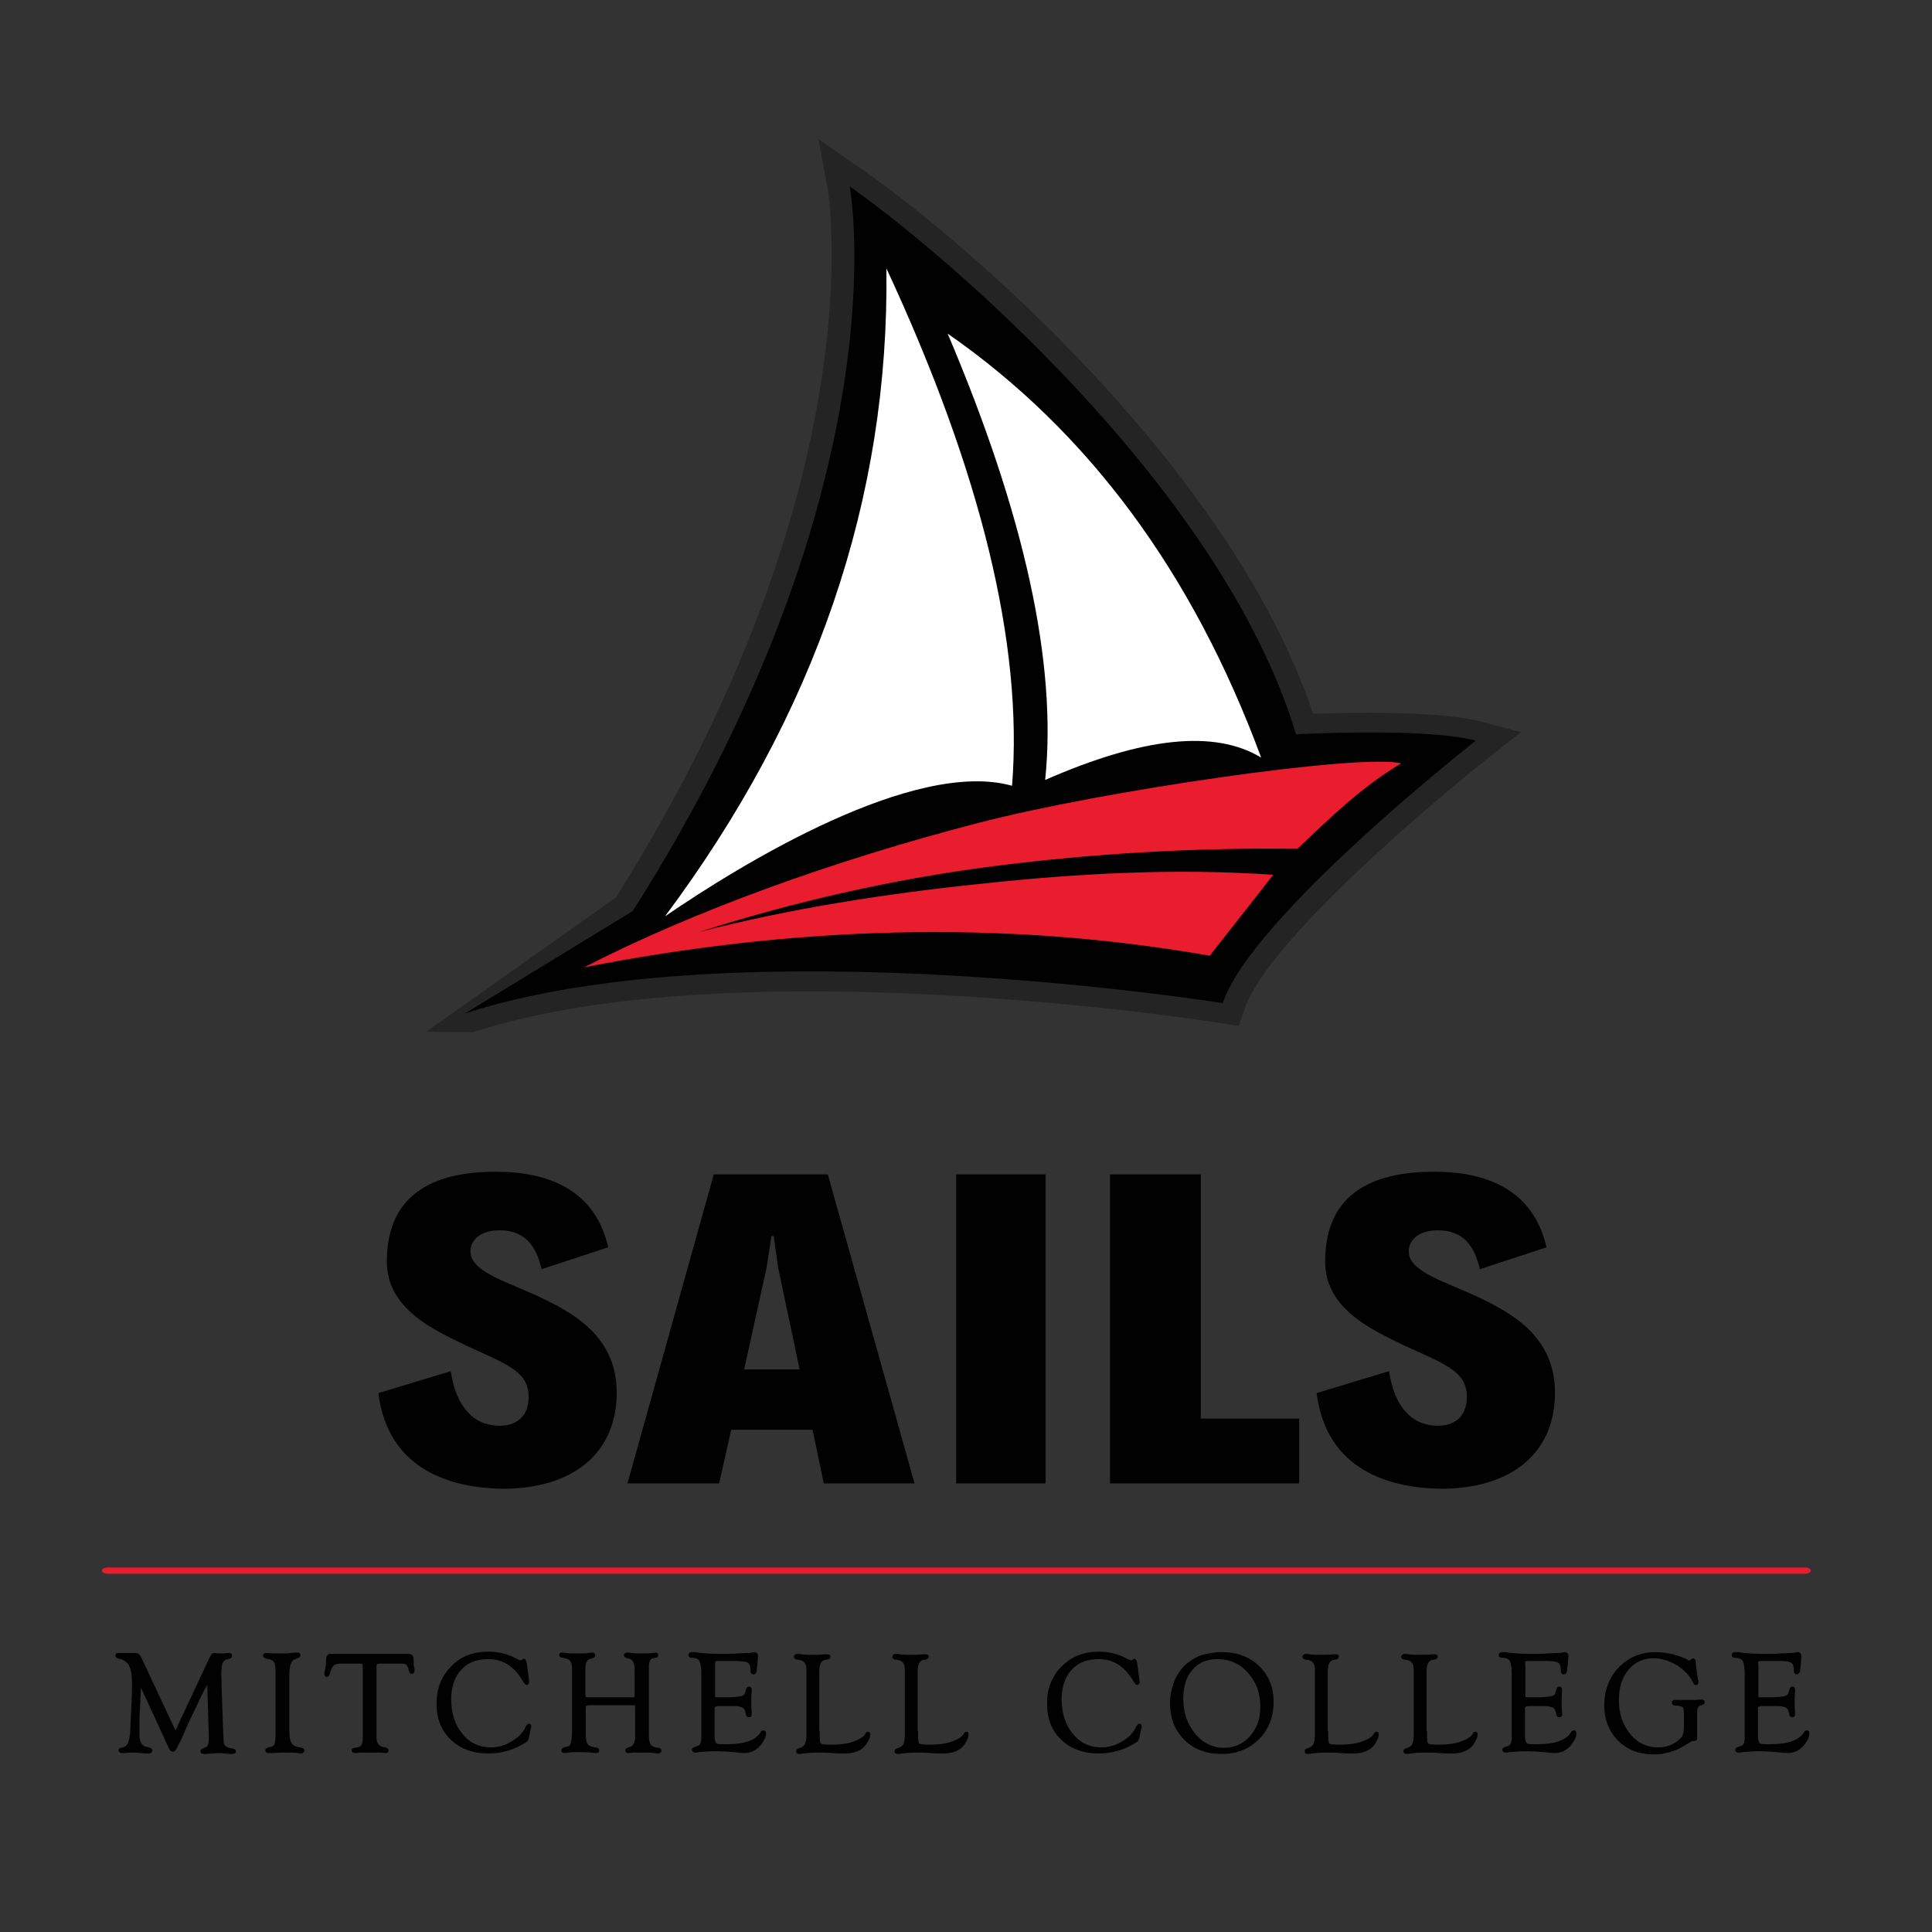 <?xml version="1.0" encoding="UTF-8"?>
<!-- Generator: Adobe Illustrator 27.9.4, SVG Export Plug-In . SVG Version: 9.03 Build 54784)  -->
<svg xmlns="http://www.w3.org/2000/svg" xmlns:xlink="http://www.w3.org/1999/xlink" version="1.1" id="Layer_1" x="0px" y="0px" viewBox="0 0 432 432" style="enable-background:new 0 0 432 432;" xml:space="preserve">
<rect x="0" y="0" width="432" height="432" fill="#333333" stroke="none"/>
<style type="text/css">
	.st0{opacity:0.3;fill:#040303;}
	.st1{fill:#010101;}
	.st2{fill:#E91D2D;}
	.st3{fill-rule:evenodd;clip-rule:evenodd;fill:#FFFFFF;}
	.st4{fill:#010101;stroke:#010101;stroke-width:0.574;stroke-miterlimit:10;}
</style>
<g>
	<g>
		<path class="st0" d="M137.7,200.7c58.4-92.7,47.5-157.4,47.4-158.3l-2.1-11.3l10.2,7.1c22,15.3,82,66.4,100.4,121.4    c8.6-0.3,28.2-0.7,37.8,1.8l8.7,2.3l-6.7,5.3c-13.6,10.7-50.1,41.7-55.1,56.6l-1.3,3.8l-4.5-0.7c-1.1-0.2-108.1-17-166.7,2.1    l-10.5-0.1L137.7,200.7z"></path>
		<path class="st1" d="M190,41.7c18.7,13,82.8,66.2,99.8,122.5c0,0,28.6-1.6,40.2,1.4c0,0-50.1,39.3-56.6,58.7    c0,0-108.7-17.4-169.4,2.3l37.5-22.9C202.4,107.7,190,41.7,190,41.7z"></path>
		<g>
			<g>
				<path class="st2" d="M270.5,213.7c4.7-6,9.3-11.8,14.2-18.1c-22.2-1.5-43.8-0.3-65.2,2c-21.3,2.2-42.5,5.5-63.2,10.8      c21.3-6.8,43.3-11.8,65.7-14.7c22.6-2.9,45.4-4.2,68.1-3.9c7.4-7,14.3-13.8,23.2-19.1c-8.8-2.3-66.9,6.1-94.5,13.3      c-32.5,8.4-63.9,19.8-88.2,32.3C177.1,207.2,223.6,205.5,270.5,213.7z"></path>
			</g>
			<g id="XMLID_00000145025436773759503570000008376728767972905644_">
				<path class="st3" d="M226.3,175.7c-21.9-6.1-60.4,17.4-77.6,29.2c33.7-45.2,50.2-93.5,49.5-144.9      C219.4,105.6,228.8,144.2,226.3,175.7L226.3,175.7z"></path>
			</g>
			<g id="XMLID_00000023274561033982257200000013672373359059685277_">
				<path class="st3" d="M233.7,174.4c21.9-9.6,37.9-11.3,48.3-5c-15.3-41.4-38.7-73-70.1-94.8C229.1,115.1,236.4,148.4,233.7,174.4      L233.7,174.4z"></path>
			</g>
		</g>
	</g>
	<g>
		<path class="st1" d="M84.6,311.5l16.2-4.9c1.2,8.2,5.3,12.2,10.9,12.2c3.5,0,6.5-1.8,6.5-6.5c0-5.8-5.3-7.4-13.9-11.4    c-7.5-3.6-17.8-8.3-17.8-18.8c0-12.9,7.6-20.1,24.4-20.1c8.9,0,21.8,2.3,25.1,16.9l-14.9,4.9c-1.2-5.3-3.8-8.7-9.4-8.7    c-4.3,0-6.5,2.2-6.5,4.7c0,4.9,9,6.9,17.3,11.1c6.8,3.4,15.4,8.7,15.4,20.5c0,13.5-9.7,21.5-25.6,21.5    C101.3,332.7,86.8,329,84.6,311.5z"></path>
		<path class="st1" d="M181.7,319.7h-18.2l-2.7,12h-20.5l19.3-69.1h25.5l19.4,69.1h-20.3L181.7,319.7z M178.8,306.2l-4.8-22.7    l-1-7.1h-0.5l-1.1,7.1l-5,22.7H178.8z"></path>
		<path class="st1" d="M213.8,262.6h20v69.1h-20V262.6z"></path>
		<path class="st1" d="M248.2,262.6h20.3v54.6h22v14.5h-42.3V262.6z"></path>
		<path class="st1" d="M294.4,311.5l16.2-4.9c1.2,8.2,5.3,12.2,10.9,12.2c3.5,0,6.5-1.8,6.5-6.5c0-5.8-5.3-7.4-13.9-11.4    c-7.5-3.6-17.8-8.3-17.8-18.8c0-12.9,7.6-20.1,24.4-20.1c8.9,0,21.8,2.3,25.1,16.9l-14.9,4.9c-1.2-5.3-3.8-8.7-9.4-8.7    c-4.3,0-6.5,2.2-6.5,4.7c0,4.9,9,6.9,17.3,11.1c6.8,3.4,15.4,8.7,15.4,20.5c0,13.5-9.7,21.5-25.6,21.5    C311.1,332.7,296.6,329,294.4,311.5z"></path>
	</g>
	<g>
		<g>
			<path class="st4" d="M46.6,375.7c-0.9,1.6-1.5,2.6-1.8,3.3l-1.4,3l-1.6,3.3c-0.1,0.2-0.5,1.2-1.3,3c-0.3,0.7-0.6,1.3-0.9,1.8     c-0.1,0.3-0.2,0.5-0.3,0.6c-0.2,0.5-0.4,0.7-0.7,0.7c-0.2,0-0.5-0.3-0.7-0.8c0-0.1-0.2-0.4-0.4-0.9l-0.3-0.7l-5.9-12.8l-0.4,7.8     c0,0.6,0,1.9,0,3.8c0,1.8,0.6,2.9,1.9,3.1c0.6,0.1,1,0.3,1,0.5c0,0.2-0.2,0.4-0.5,0.4c-0.2,0-0.4,0-0.6,0     c-1.2-0.1-2.1-0.2-2.7-0.2c-0.8,0-1.5,0-2.2,0.1c-0.2,0-0.4,0-0.5,0c-0.3,0-0.5-0.1-0.5-0.3c0-0.2,0.1-0.3,0.4-0.3     c0.8-0.2,1.3-0.5,1.6-1.1s0.5-1.4,0.6-2.7l0.2-4.6c0.2-3.3,0.2-5.4,0.2-6.3c0-1.9-0.2-3.2-0.7-4.1c-0.5-0.9-1.3-1.5-2.5-1.7     c-0.3-0.1-0.5-0.2-0.5-0.4c0-0.2,0.1-0.3,0.4-0.3c0.1,0,0.3,0,0.5,0c0.1,0,0.5,0,1.1,0c0.9,0,1.4,0,1.6,0c0.2,0,0.4,0,0.6,0     c0.5,0,0.8,0.3,1.1,1l0.2,0.4l6.6,14.1l0.8,1.6c0.1,0.3,0.2,0.4,0.3,0.4c0.1,0,0.1-0.1,0.2-0.3l0.2-0.4l0.1-0.3l7.4-15.8     c0.2-0.3,0.3-0.5,0.4-0.6c0.1-0.1,0.2-0.1,0.4-0.1c0.1,0,0.3,0,0.7,0.1c0.1,0,0.3,0,0.5,0c0.7,0,1.2,0,1.6-0.1c0.2,0,0.3,0,0.5,0     c0.2,0,0.3,0.1,0.3,0.3c0,0.2-0.1,0.3-0.3,0.4l-0.7,0.2c-0.5,0.1-0.9,0.5-1.1,1s-0.3,1.4-0.3,2.6l0.1,3.8l0.3,8.6l0.1,2     c0,0.8,0.1,1.4,0.4,1.7s0.8,0.6,1.6,0.7c0.6,0.1,0.8,0.2,0.8,0.4c0,0.2-0.2,0.3-0.6,0.3c-0.1,0-0.2,0-0.4,0l-1.2-0.1     c-0.4,0-0.8-0.1-1.3-0.1c-0.3,0-0.8,0-1.5,0.1c-1.1,0.1-1.7,0.1-1.9,0.1c-0.3,0-0.5-0.1-0.5-0.3c0-0.2,0.1-0.3,0.4-0.4     c0.6-0.2,1-0.4,1.2-0.8c0.2-0.4,0.3-1,0.3-2l-0.1-2.6L46.6,375.7z"></path>
			<path class="st4" d="M64.4,374.7v11.8c0,1.5,0.1,2.4,0.3,2.9c0.2,0.5,0.5,0.9,0.8,1.1s0.8,0.4,1.5,0.5c0.5,0.1,0.8,0.2,0.8,0.4     c0,0.2-0.2,0.4-0.5,0.4c-0.2,0-0.4,0-0.6-0.1c-0.3,0-0.9-0.1-1.7-0.1l-2.3,0l-1.9,0.1c-0.3,0-0.6,0-0.8,0c-0.3,0-0.4-0.1-0.4-0.3     c0-0.2,0.2-0.3,0.5-0.4c0.8-0.1,1.3-0.4,1.5-0.8s0.3-1.3,0.3-2.6v-13.5c0-1.3-0.1-2.2-0.4-2.6c-0.3-0.5-0.9-0.8-1.9-0.9     c-0.3-0.1-0.5-0.2-0.5-0.4c0-0.2,0.1-0.3,0.5-0.3c0.1,0,0.2,0,0.3,0c0.8,0.1,1.8,0.1,3.1,0.1c0.8,0,1.4,0,2-0.1l1.1-0.1     c0.2,0,0.3,0,0.4,0c0.3,0,0.4,0.1,0.4,0.3c0,0.2-0.1,0.3-0.4,0.4l-0.8,0.3C64.8,371.2,64.4,372.5,64.4,374.7z"></path>
			<path class="st4" d="M89.5,371.7H85c-0.5,0-0.8,0.1-0.9,0.2s-0.2,0.4-0.2,0.9v15.4l0,0.6c0.1,1.2,0.7,2,2.1,2.2     c0.4,0.1,0.6,0.2,0.6,0.4c0,0.2-0.1,0.3-0.4,0.3c-0.1,0-0.4,0-0.8-0.1c-0.2,0-0.7,0-1.4,0l-1.2,0l-1.2,0c-0.4,0-0.8,0-1.1,0     c-0.6,0.1-1,0.1-1.1,0.1c-0.3,0-0.5-0.1-0.5-0.3c0-0.2,0.2-0.3,0.5-0.3c0.8-0.1,1.4-0.3,1.6-0.7c0.3-0.3,0.4-1,0.4-1.8V373l0-0.4     c0-0.4-0.1-0.6-0.2-0.7c-0.1-0.1-0.4-0.2-0.8-0.2h-4.2c-0.8,0-1.5,0.2-1.8,0.5s-0.7,1-0.9,1.9c-0.1,0.4-0.2,0.6-0.4,0.6     c-0.2,0-0.3-0.2-0.3-0.4c0-0.2,0.1-0.6,0.2-1.2c0.2-0.8,0.2-1.4,0.2-1.9c0-0.5,0.1-0.8,0.2-0.9c0.1-0.2,0.3-0.2,0.7-0.2h16.9     c0.6,0,0.9,0.1,1,0.2c0.1,0.1,0.2,0.5,0.2,1.1s0,1.1,0.1,1.3c0.1,0.4,0.1,0.6,0.1,0.8c0,0.3-0.1,0.5-0.3,0.5     c-0.2,0-0.3-0.2-0.4-0.5c-0.1-0.7-0.4-1.2-0.7-1.5S90.3,371.7,89.5,371.7z"></path>
			<path class="st4" d="M117.5,371.9l0.5,3.8l0,0.4l0,0.2c-0.1,0.1-0.1,0.1-0.2,0.2c-0.1,0-0.3-0.2-0.6-0.7c-2-3.4-4.6-5.1-8-5.1     c-2.7,0-4.8,0.8-6.3,2.5c-1.5,1.6-2.3,3.9-2.3,6.7c0,3.3,0.9,6,2.6,8c1.7,2.1,3.9,3.1,6.6,3.1c1.6,0,3.1-0.4,4.6-1.3     c1.5-0.8,2.6-1.9,3.2-3.1c0.3-0.6,0.5-0.8,0.6-0.9c0.2,0,0.3,0.1,0.3,0.3l0,0.2l-0.1,0.3l-0.4,1.9l-0.1,0.3     c0,0.3-0.3,0.6-0.7,0.8c-2.4,1.5-5.1,2.3-8,2.3c-3.4,0-6.1-1-8.2-3s-3.1-4.6-3.1-7.9s1.1-6,3.2-8.1c2.1-2.2,4.8-3.2,8.1-3.2     c2.2,0,4.2,0.5,6.1,1.5l0.6,0.3l0.3,0.1l0.3,0.1c0.1,0,0.1,0,0.2-0.1c0.2-0.2,0.4-0.3,0.5-0.3     C117.3,371.3,117.4,371.5,117.5,371.9z"></path>
			<path class="st4" d="M131.8,379.8h9.3c0.5,0,0.8,0,0.9-0.1c0.1-0.1,0.2-0.3,0.2-0.6v-5.4c0-1.1-0.1-1.9-0.4-2.3     c-0.3-0.5-0.8-0.8-1.5-0.9c-0.3-0.1-0.5-0.2-0.5-0.4c0-0.2,0.1-0.3,0.4-0.3c0.2,0,0.6,0,1.1,0.1c0.7,0.1,1.4,0.1,2.2,0.1     c1.1,0,1.9,0,2.4-0.1c0.3,0,0.5-0.1,0.6-0.1c0.3,0,0.4,0.1,0.4,0.3c0,0.2-0.1,0.3-0.4,0.3l-0.6,0.1c-0.3,0.1-0.6,0.3-0.8,0.7     c-0.2,0.4-0.3,0.9-0.3,1.4V388c0,1.1,0.2,1.9,0.5,2.3s0.9,0.7,1.8,0.8c0.3,0,0.5,0.1,0.5,0.3c0,0.2-0.1,0.4-0.4,0.4     c-0.2,0-0.5,0-0.8-0.1c-0.3,0-0.8-0.1-1.6-0.1l-1.2,0l-1.2,0c-0.2,0-0.4,0-0.8,0c-0.6,0.1-1,0.1-1.1,0.1c-0.3,0-0.4-0.1-0.4-0.3     c0-0.2,0.2-0.3,0.5-0.4c1.1-0.2,1.7-1.1,1.7-2.7l0-0.6V382c0-0.5,0-0.8-0.1-0.9s-0.4-0.1-0.9-0.1h-9.3c-0.6,0-1,0.1-1.1,0.2     c-0.1,0.1-0.2,0.4-0.2,0.9v5.8c0,1.1,0.2,1.9,0.5,2.3c0.3,0.4,1,0.7,1.9,0.8c0.4,0,0.6,0.2,0.6,0.4c0,0.2-0.1,0.3-0.5,0.3     c-0.1,0-0.4,0-0.8-0.1c-0.3,0-0.9-0.1-1.9-0.1l-1.3,0l-1,0c-0.3,0-0.6,0-1,0.1c-0.5,0-0.9,0.1-1,0.1c-0.3,0-0.4-0.1-0.4-0.3     c0-0.2,0.1-0.3,0.4-0.4l0.8-0.2c0.5-0.1,0.8-0.5,0.9-1c0.2-0.6,0.3-1.6,0.3-3.1v-13.5c0-0.9-0.2-1.6-0.5-2     c-0.3-0.4-1-0.7-1.9-0.8c-0.3,0-0.5-0.2-0.5-0.3c0-0.2,0.1-0.3,0.4-0.3c0.2,0,0.5,0,0.9,0.1c0.8,0.1,1.8,0.1,2.9,0.1     c0.7,0,1.4,0,2.1-0.1c0.3,0,0.5-0.1,0.7-0.1c0.3,0,0.5,0.1,0.5,0.3c0,0.2-0.1,0.3-0.4,0.4c-0.7,0.2-1.2,0.4-1.4,0.8     c-0.2,0.3-0.4,0.9-0.4,1.7v5.6c0,0.6,0.1,1,0.2,1.1C130.8,379.8,131.2,379.8,131.8,379.8z"></path>
			<path class="st4" d="M159.6,372.5v6.3c0,0.5,0,0.8,0.1,0.9c0.1,0.1,0.4,0.1,0.8,0.1h2.4c1.1,0,2-0.1,2.6-0.2     c0.6-0.1,0.9-0.3,1.1-0.5s0.3-0.6,0.5-1.3c0.1-0.3,0.2-0.4,0.4-0.4c0.2,0,0.3,0.2,0.3,0.4c0,0.1,0,0.2,0,0.3     c-0.1,1-0.1,1.9-0.1,2.8c0,0.6,0,1.3,0.1,1.9c0,0.2,0,0.4,0,0.5c0,0.3-0.1,0.4-0.3,0.4c-0.2,0-0.4-0.1-0.4-0.3l-0.1-0.4     c-0.1-0.7-0.4-1.2-0.8-1.4s-1-0.4-1.9-0.4h-3.5c-0.5,0-0.9,0.1-1,0.2c-0.2,0.1-0.3,0.3-0.3,0.6l0,0.5v5.8c0,0.9,0.2,1.4,0.5,1.7     s1.1,0.3,2.4,0.3c4.1,0,6.8-0.9,7.9-2.8c0.1-0.2,0.2-0.3,0.4-0.3c0.2,0,0.3,0.1,0.3,0.4c0,0.7-0.4,1.5-1.1,2.4     c-0.9,1.1-2.1,1.7-3.5,1.7c-0.3,0-0.7,0-1.2-0.1c-2-0.2-3.7-0.3-5-0.3c-1.8,0-3.1,0.1-3.9,0.2c-0.4,0.1-0.7,0.1-0.8,0.1     c-0.3,0-0.5-0.1-0.5-0.3c0-0.2,0.1-0.3,0.4-0.4l0.6-0.2c0.8-0.2,1.1-0.9,1.1-2.2l0-1v-13.3c0-1.5-0.2-2.5-0.5-3     c-0.3-0.5-1-0.8-1.9-0.8c-0.3,0-0.5-0.1-0.5-0.3c0-0.3,0.2-0.4,0.7-0.4c0.3,0,0.6,0,1.1,0.1c1.5,0.2,3.3,0.3,5.4,0.3     c1.3,0,2.4,0,3.4-0.1l2.2-0.1c0.6,0,1,0,1.1-0.1c0.3,0,0.5-0.1,0.6-0.1c0.3,0,0.5,0.2,0.5,0.5c0,0.1,0,0.2,0,0.4     c0,0.1-0.1,0.6-0.1,1.3l-0.1,0.9c-0.1,0.6-0.1,1-0.2,1.1c-0.1,0.2-0.2,0.2-0.4,0.2c-0.2,0-0.3-0.1-0.3-0.5v-0.4     c0-0.3-0.1-0.7-0.2-1c-0.2-0.5-0.6-0.8-1.2-0.9s-1.7-0.2-3.3-0.2h-2.5c-0.6,0-1.1,0.1-1.3,0.2C159.7,371.6,159.6,372,159.6,372.5     z"></path>
			<path class="st4" d="M183,387.3l0,0.6c0,1.3,0.1,2,0.4,2.2s1,0.3,2.4,0.3c2,0,3.7-0.2,5.1-0.7c1.4-0.5,2.4-1.1,2.8-1.8     c0.1-0.3,0.3-0.4,0.4-0.4c0.2,0,0.2,0.1,0.2,0.3c0,0.7-0.4,1.4-1,2.3c-0.9,1.1-2.4,1.7-4.4,1.7c-0.3,0-0.7,0-1.2,0l-1.7-0.1     c-1-0.1-2.1-0.1-3.2-0.1c-1.3,0-2.4,0.1-3.2,0.2c-0.4,0.1-0.7,0.1-0.9,0.1c-0.3,0-0.4-0.1-0.4-0.3c0-0.2,0.1-0.3,0.4-0.4     c0.7-0.2,1.2-0.5,1.5-1c0.2-0.4,0.4-1.1,0.4-2.1l0-0.7v-14.1c0-1.4-0.6-2.2-1.7-2.4l-0.7-0.1c-0.3-0.1-0.4-0.2-0.4-0.3     c0-0.2,0.2-0.4,0.5-0.4c0.2,0,0.6,0,1,0.1c0.7,0.1,1.5,0.1,2.4,0.1c1,0,1.8,0,2.6-0.1c0.4,0,0.6,0,0.7,0c0.3,0,0.4,0.1,0.4,0.2     c0,0.2-0.2,0.4-0.5,0.4l-0.6,0.1c-0.9,0.2-1.4,1.2-1.4,2.8V387.3z"></path>
			<path class="st4" d="M205,387.3l0,0.6c0,1.3,0.1,2,0.4,2.2s1,0.3,2.4,0.3c2,0,3.7-0.2,5.1-0.7c1.4-0.5,2.4-1.1,2.8-1.8     c0.1-0.3,0.3-0.4,0.4-0.4c0.2,0,0.2,0.1,0.2,0.3c0,0.7-0.4,1.4-1,2.3c-0.9,1.1-2.4,1.7-4.4,1.7c-0.3,0-0.7,0-1.2,0l-1.7-0.1     c-1-0.1-2.1-0.1-3.2-0.1c-1.3,0-2.4,0.1-3.2,0.2c-0.4,0.1-0.7,0.1-0.9,0.1c-0.3,0-0.4-0.1-0.4-0.3c0-0.2,0.1-0.3,0.4-0.4     c0.7-0.2,1.2-0.5,1.5-1c0.2-0.4,0.4-1.1,0.4-2.1l0-0.7v-14.1c0-1.4-0.6-2.2-1.7-2.4l-0.7-0.1c-0.3-0.1-0.4-0.2-0.4-0.3     c0-0.2,0.2-0.4,0.5-0.4c0.2,0,0.6,0,1,0.1c0.7,0.1,1.5,0.1,2.4,0.1c1,0,1.8,0,2.6-0.1c0.4,0,0.6,0,0.7,0c0.3,0,0.4,0.1,0.4,0.2     c0,0.2-0.2,0.4-0.5,0.4l-0.6,0.1c-0.9,0.2-1.4,1.2-1.4,2.8V387.3z"></path>
			<path class="st4" d="M254,371.9l0.5,3.8l0,0.4l0,0.2c-0.1,0.1-0.1,0.1-0.2,0.2c-0.1,0-0.3-0.2-0.6-0.7c-2-3.4-4.6-5.1-8-5.1     c-2.7,0-4.8,0.8-6.3,2.5c-1.5,1.6-2.3,3.9-2.3,6.7c0,3.3,0.9,6,2.6,8c1.7,2.1,3.9,3.1,6.6,3.1c1.6,0,3.1-0.4,4.6-1.3     c1.5-0.8,2.6-1.9,3.2-3.1c0.3-0.6,0.5-0.8,0.6-0.9c0.2,0,0.3,0.1,0.3,0.3l0,0.2l-0.1,0.3l-0.4,1.9l-0.1,0.3     c0,0.3-0.3,0.6-0.7,0.8c-2.4,1.5-5.1,2.3-8,2.3c-3.4,0-6.1-1-8.2-3s-3.1-4.6-3.1-7.9s1.1-6,3.2-8.1s4.8-3.2,8.1-3.2     c2.2,0,4.2,0.5,6.1,1.5l0.6,0.3l0.3,0.1l0.3,0.1c0.1,0,0.1,0,0.2-0.1c0.2-0.2,0.4-0.3,0.5-0.3C253.8,371.3,253.9,371.5,254,371.9     z"></path>
			<path class="st4" d="M273.2,369.7c3.3,0,6,1,8.1,3c2.1,2,3.2,4.6,3.2,7.8c0,3.4-1.1,6.1-3.2,8.2c-2.1,2.1-4.8,3.2-8.1,3.2     c-3.4,0-6.1-1-8.2-3.1c-2.1-2.1-3.1-4.7-3.1-8.1c0-1.4,0.3-2.9,0.8-4.3s1.3-2.6,2.2-3.6c1-1,2.2-1.8,3.7-2.4     C270.1,370,271.6,369.7,273.2,369.7z M272.2,370.7c-2.4,0-4.4,0.8-5.8,2.5c-1.4,1.6-2.1,3.8-2.1,6.6c0,3.2,0.9,5.8,2.7,8     c1.8,2.2,4.1,3.3,6.7,3.3c2.4,0,4.4-0.9,6-2.7c1.6-1.8,2.4-4,2.4-6.7c0-3.1-0.9-5.7-2.8-7.8C277.4,371.7,275,370.7,272.2,370.7z"></path>
			<path class="st4" d="M296.7,387.3l0,0.6c0,1.3,0.1,2,0.4,2.2c0.2,0.2,1,0.3,2.4,0.3c2,0,3.7-0.2,5.1-0.7c1.4-0.5,2.4-1.1,2.8-1.8     c0.1-0.3,0.3-0.4,0.4-0.4c0.2,0,0.2,0.1,0.2,0.3c0,0.7-0.4,1.4-1,2.3c-0.9,1.1-2.4,1.7-4.4,1.7c-0.3,0-0.7,0-1.2,0l-1.7-0.1     c-1-0.1-2.1-0.1-3.2-0.1c-1.3,0-2.4,0.1-3.2,0.2c-0.4,0.1-0.7,0.1-0.9,0.1c-0.3,0-0.4-0.1-0.4-0.3c0-0.2,0.1-0.3,0.4-0.4     c0.7-0.2,1.2-0.5,1.5-1c0.2-0.4,0.4-1.1,0.4-2.1l0-0.7v-14.1c0-1.4-0.6-2.2-1.7-2.4l-0.7-0.1c-0.3-0.1-0.4-0.2-0.4-0.3     c0-0.2,0.2-0.4,0.5-0.4c0.2,0,0.6,0,1,0.1c0.7,0.1,1.5,0.1,2.4,0.1c1,0,1.8,0,2.6-0.1c0.4,0,0.6,0,0.7,0c0.3,0,0.4,0.1,0.4,0.2     c0,0.2-0.2,0.4-0.5,0.4l-0.6,0.1c-0.9,0.2-1.4,1.2-1.4,2.8V387.3z"></path>
			<path class="st4" d="M318.8,387.3l0,0.6c0,1.3,0.1,2,0.4,2.2c0.2,0.2,1,0.3,2.4,0.3c2,0,3.7-0.2,5.1-0.7c1.4-0.5,2.4-1.1,2.8-1.8     c0.1-0.3,0.3-0.4,0.4-0.4c0.2,0,0.2,0.1,0.2,0.3c0,0.7-0.4,1.4-1,2.3c-0.9,1.1-2.4,1.7-4.4,1.7c-0.3,0-0.7,0-1.2,0l-1.7-0.1     c-1-0.1-2.1-0.1-3.2-0.1c-1.3,0-2.4,0.1-3.2,0.2c-0.4,0.1-0.7,0.1-0.9,0.1c-0.3,0-0.4-0.1-0.4-0.3c0-0.2,0.1-0.3,0.4-0.4     c0.7-0.2,1.2-0.5,1.5-1c0.2-0.4,0.4-1.1,0.4-2.1l0-0.7v-14.1c0-1.4-0.6-2.2-1.7-2.4l-0.7-0.1c-0.3-0.1-0.4-0.2-0.4-0.3     c0-0.2,0.2-0.4,0.5-0.4c0.2,0,0.6,0,1,0.1c0.7,0.1,1.5,0.1,2.4,0.1c1,0,1.8,0,2.6-0.1c0.4,0,0.6,0,0.7,0c0.3,0,0.4,0.1,0.4,0.2     c0,0.2-0.2,0.4-0.5,0.4l-0.6,0.1c-0.9,0.2-1.4,1.2-1.4,2.8V387.3z"></path>
			<path class="st4" d="M340.8,372.5v6.3c0,0.5,0,0.8,0.1,0.9c0.1,0.1,0.4,0.1,0.8,0.1h2.4c1.1,0,2-0.1,2.6-0.2     c0.6-0.1,0.9-0.3,1.1-0.5s0.3-0.6,0.5-1.3c0.1-0.3,0.2-0.4,0.4-0.4c0.2,0,0.3,0.2,0.3,0.4c0,0.1,0,0.2,0,0.3     c-0.1,1-0.1,1.9-0.1,2.8c0,0.6,0,1.3,0.1,1.9c0,0.2,0,0.4,0,0.5c0,0.3-0.1,0.4-0.3,0.4c-0.2,0-0.4-0.1-0.4-0.3l-0.1-0.4     c-0.1-0.7-0.4-1.2-0.8-1.4s-1-0.4-1.9-0.4h-3.5c-0.5,0-0.9,0.1-1,0.2c-0.2,0.1-0.3,0.3-0.3,0.6l0,0.5v5.8c0,0.9,0.2,1.4,0.5,1.7     s1.1,0.3,2.4,0.3c4.1,0,6.8-0.9,7.9-2.8c0.1-0.2,0.2-0.3,0.4-0.3c0.2,0,0.3,0.1,0.3,0.4c0,0.7-0.4,1.5-1.1,2.4     c-0.9,1.1-2.1,1.7-3.5,1.7c-0.3,0-0.7,0-1.2-0.1c-2-0.2-3.7-0.3-5-0.3c-1.8,0-3.1,0.1-3.9,0.2c-0.4,0.1-0.7,0.1-0.8,0.1     c-0.3,0-0.5-0.1-0.5-0.3c0-0.2,0.1-0.3,0.4-0.4l0.6-0.2c0.8-0.2,1.1-0.9,1.1-2.2l0-1v-13.3c0-1.5-0.2-2.5-0.5-3     c-0.3-0.5-1-0.8-1.9-0.8c-0.3,0-0.5-0.1-0.5-0.3c0-0.3,0.2-0.4,0.7-0.4c0.3,0,0.6,0,1.1,0.1c1.5,0.2,3.3,0.3,5.4,0.3     c1.3,0,2.4,0,3.4-0.1l2.2-0.1c0.6,0,1,0,1.1-0.1c0.3,0,0.5-0.1,0.6-0.1c0.3,0,0.5,0.2,0.5,0.5c0,0.1,0,0.2,0,0.4     s-0.1,0.6-0.1,1.3l-0.1,0.9c-0.1,0.6-0.1,1-0.2,1.1s-0.2,0.2-0.4,0.2c-0.2,0-0.3-0.1-0.3-0.5v-0.4c0-0.3-0.1-0.7-0.2-1     c-0.2-0.5-0.6-0.8-1.2-0.9c-0.6-0.2-1.7-0.2-3.3-0.2h-2.5c-0.6,0-1.1,0.1-1.3,0.2S340.8,372,340.8,372.5z"></path>
			<path class="st4" d="M376.8,386.3v-3.5c0-0.6-0.1-1.1-0.4-1.3c-0.3-0.2-0.8-0.4-1.7-0.4c-0.4,0-0.6-0.2-0.6-0.4     c0-0.2,0.2-0.3,0.5-0.3l0.6,0l1.2,0c1.6,0,2.6,0,2.8,0c0.7-0.1,1.1-0.1,1.3-0.1c0.2,0,0.4,0.1,0.4,0.3c0,0.2-0.2,0.3-0.5,0.4     c-0.8,0.2-1.2,0.8-1.2,1.7l0,0.5v5l0,0.5l-0.1,0.2c-0.1,0.1-0.2,0.1-0.5,0.1c-0.3,0-0.7,0.2-1.3,0.6l-1,0.6     c-2,1.2-4.2,1.8-6.6,1.8c-3.1,0-5.7-1-7.7-3c-2-2-3-4.6-3-7.7c0-3.3,1.1-6.1,3.2-8.3c2.1-2.2,4.8-3.3,8-3.3     c1.2,0,2.6,0.2,3.9,0.5c1.4,0.4,2.5,0.8,3.3,1.3c0.1,0.1,0.2,0.1,0.3,0.1c0.1,0,0.2,0,0.3-0.1l0.4-0.3c0.1-0.1,0.1-0.1,0.2-0.1     c0.2,0,0.3,0.2,0.3,0.7c0,0.2,0,0.6,0.1,1.1l0.2,1.5c0.1,0.4,0.1,0.8,0.2,1.2c0.1,0.2,0.1,0.3,0.1,0.5c0,0.3-0.1,0.4-0.3,0.4     c-0.1,0-0.3-0.1-0.3-0.3c-0.8-1.7-2.1-3-3.8-4.1c-1.7-1-3.5-1.6-5.4-1.6c-2.4,0-4.3,0.9-5.8,2.7c-1.5,1.8-2.2,4.1-2.2,7     c0,3.1,0.9,5.6,2.6,7.7c1.7,2.1,3.9,3.1,6.4,3.1c2.4,0,4.3-0.9,5.7-2.6C376.6,388,376.8,387.3,376.8,386.3z"></path>
			<path class="st4" d="M392.9,372.5v6.3c0,0.5,0,0.8,0.1,0.9c0.1,0.1,0.4,0.1,0.8,0.1h2.4c1.1,0,2-0.1,2.6-0.2     c0.6-0.1,0.9-0.3,1.1-0.5s0.3-0.6,0.5-1.3c0.1-0.3,0.2-0.4,0.4-0.4c0.2,0,0.3,0.2,0.3,0.4c0,0.1,0,0.2,0,0.3     c-0.1,1-0.1,1.9-0.1,2.8c0,0.6,0,1.3,0.1,1.9c0,0.2,0,0.4,0,0.5c0,0.3-0.1,0.4-0.3,0.4c-0.2,0-0.4-0.1-0.4-0.3l-0.1-0.4     c-0.1-0.7-0.4-1.2-0.8-1.4s-1-0.4-1.9-0.4h-3.5c-0.5,0-0.9,0.1-1,0.2c-0.2,0.1-0.3,0.3-0.3,0.6l0,0.5v5.8c0,0.9,0.2,1.4,0.5,1.7     s1.1,0.3,2.4,0.3c4.1,0,6.8-0.9,7.9-2.8c0.1-0.2,0.2-0.3,0.4-0.3c0.2,0,0.3,0.1,0.3,0.4c0,0.7-0.4,1.5-1.1,2.4     c-0.9,1.1-2.1,1.7-3.5,1.7c-0.3,0-0.7,0-1.2-0.1c-2-0.2-3.7-0.3-5-0.3c-1.8,0-3.1,0.1-3.9,0.2c-0.4,0.1-0.7,0.1-0.8,0.1     c-0.3,0-0.5-0.1-0.5-0.3c0-0.2,0.1-0.3,0.4-0.4l0.6-0.2c0.8-0.2,1.1-0.9,1.1-2.2l0-1v-13.3c0-1.5-0.2-2.5-0.5-3     c-0.3-0.5-1-0.8-1.9-0.8c-0.3,0-0.5-0.1-0.5-0.3c0-0.3,0.2-0.4,0.7-0.4c0.3,0,0.6,0,1.1,0.1c1.5,0.2,3.3,0.3,5.4,0.3     c1.3,0,2.4,0,3.4-0.1l2.2-0.1c0.6,0,1,0,1.1-0.1c0.3,0,0.5-0.1,0.6-0.1c0.3,0,0.5,0.2,0.5,0.5c0,0.1,0,0.2,0,0.4     s-0.1,0.6-0.1,1.3l-0.1,0.9c-0.1,0.6-0.1,1-0.2,1.1s-0.2,0.2-0.4,0.2c-0.2,0-0.3-0.1-0.3-0.5v-0.4c0-0.3-0.1-0.7-0.2-1     c-0.2-0.5-0.6-0.8-1.2-0.9c-0.6-0.2-1.7-0.2-3.3-0.2h-2.5c-0.6,0-1.1,0.1-1.3,0.2S392.9,372,392.9,372.5z"></path>
		</g>
		<path class="st2" d="M403.6,350.5H24.1c-0.7,0-1.3,0.3-1.3,0.7s0.6,0.7,1.3,0.7h379.5c0.7,0,1.3-0.3,1.3-0.7    S404.3,350.5,403.6,350.5z"></path>
	</g>
</g>
</svg>
